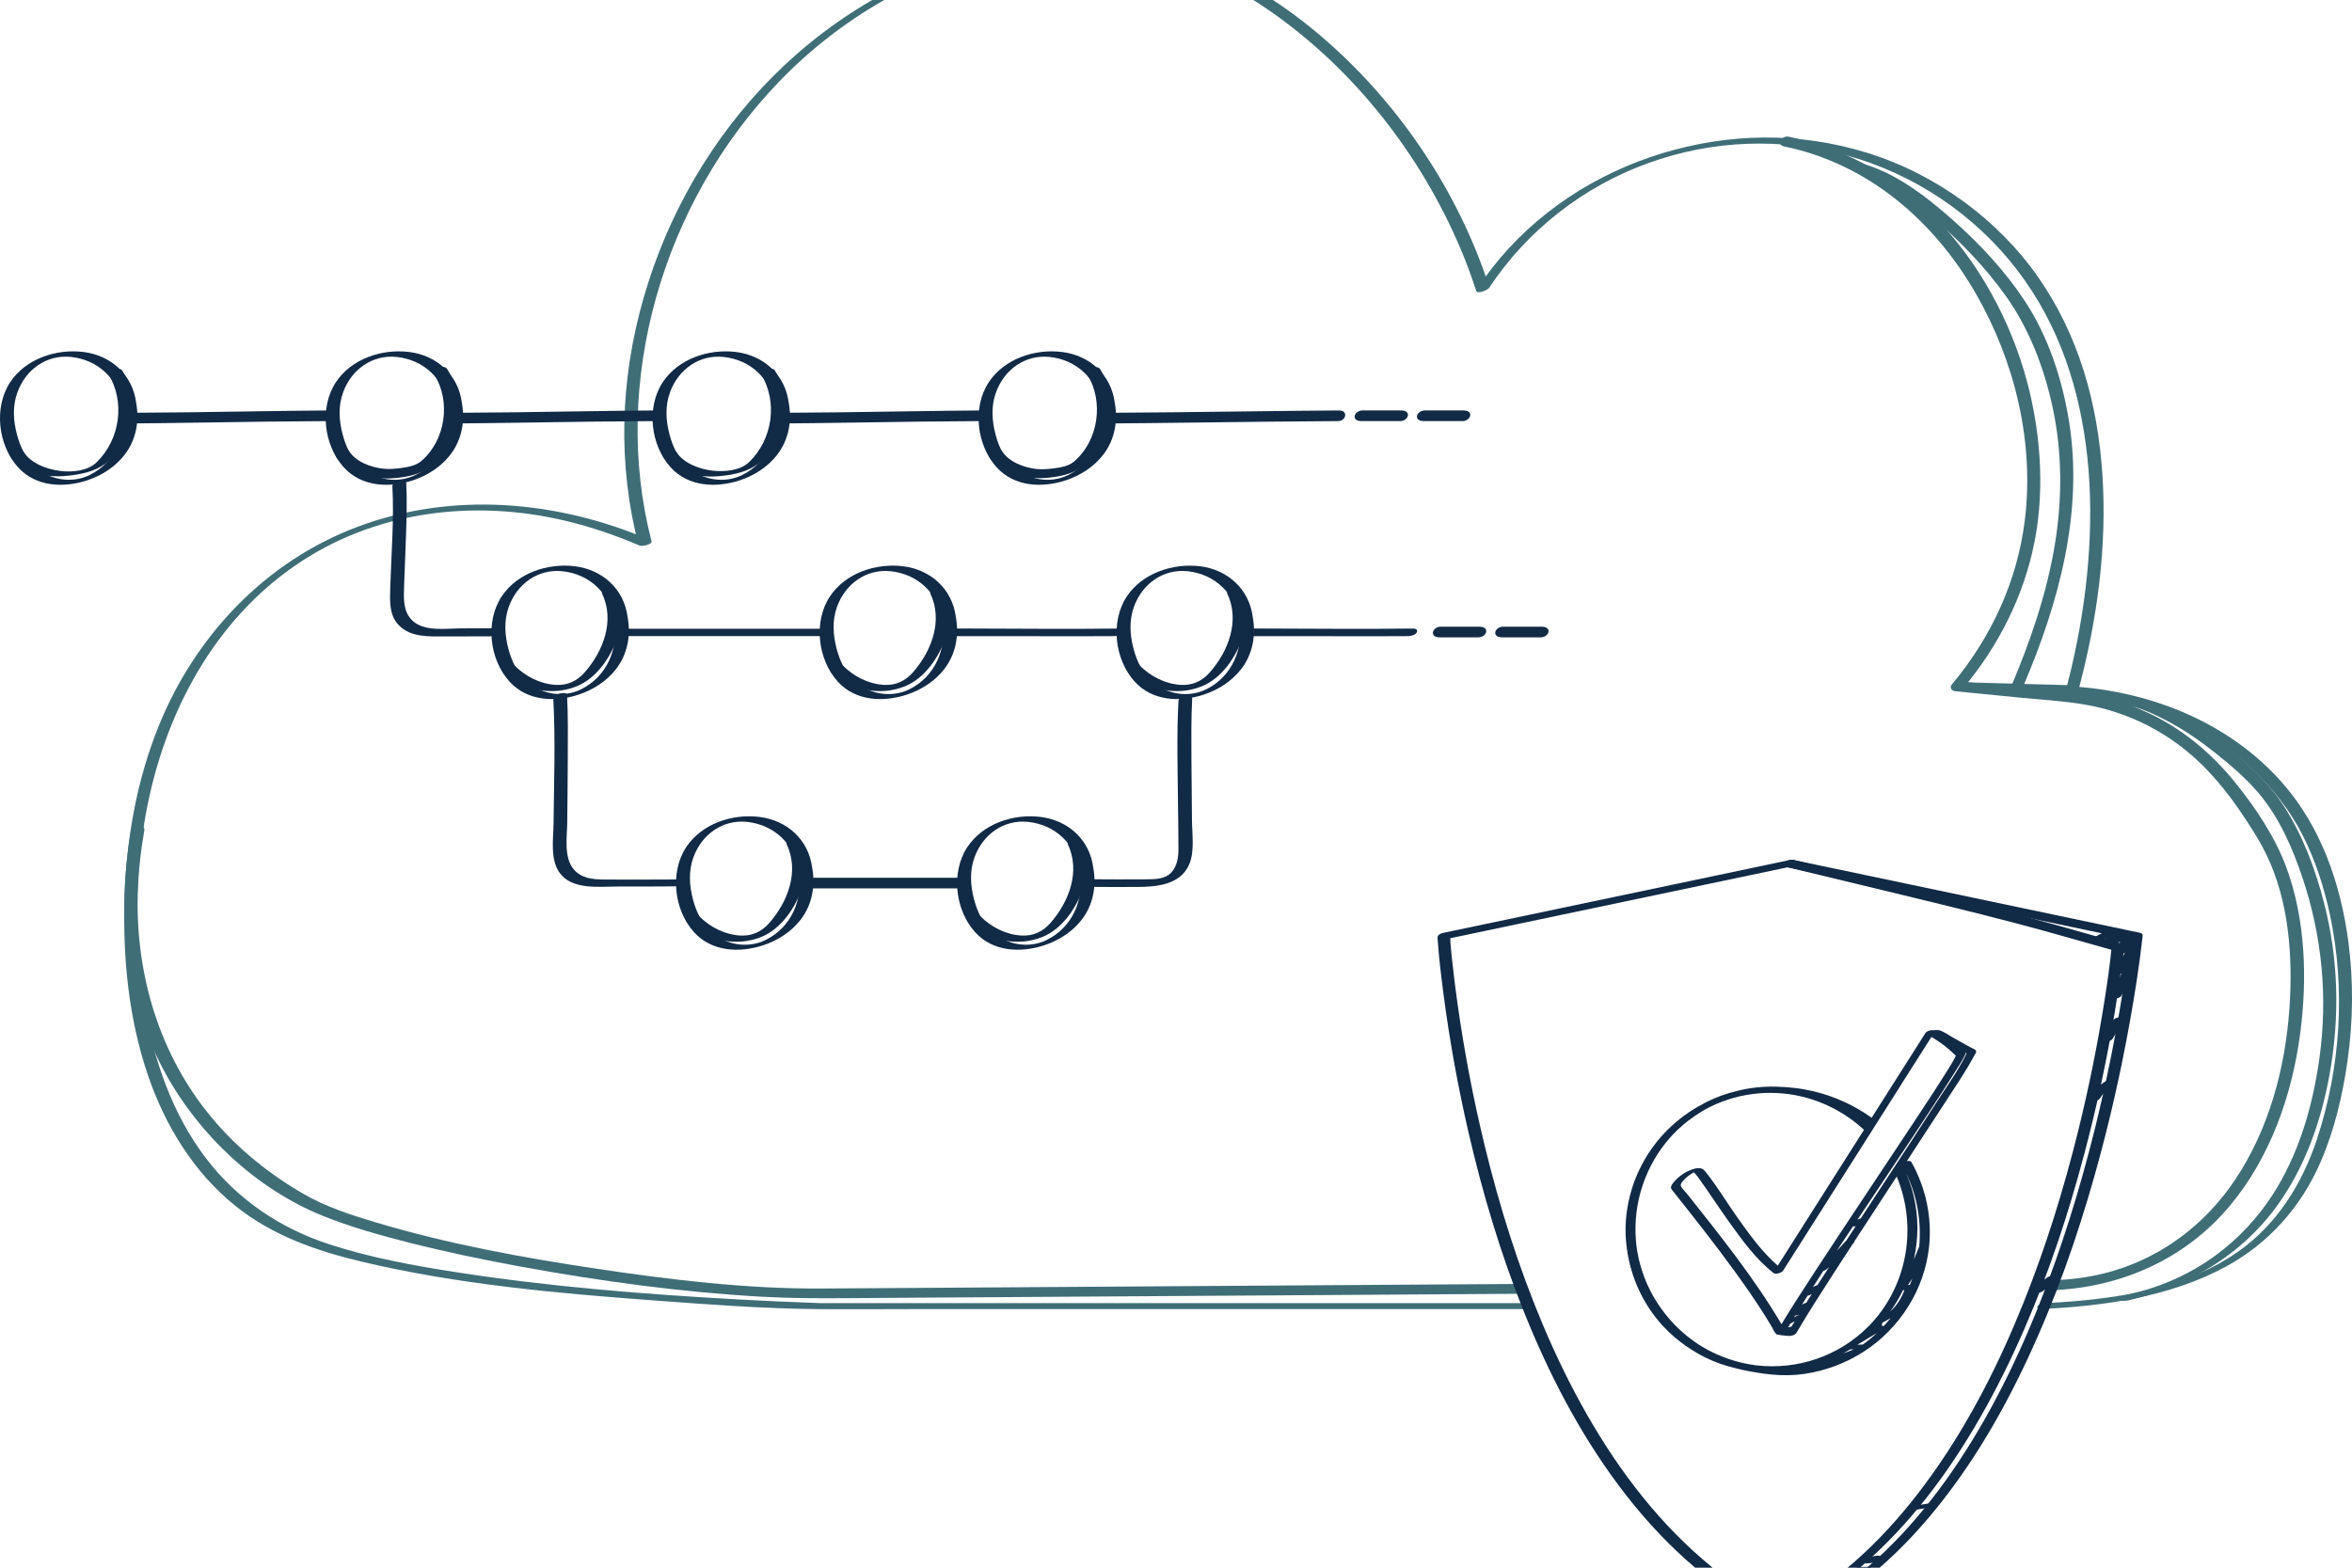 <?xml version="1.0"?>
<svg xmlns="http://www.w3.org/2000/svg" version="1.1" width="300" height="200" viewBox="0 0 300 200"><svg width="300" height="216" viewBox="0 0 320 230" fill="none" x="0" y="-8">
<g clip-path="url(#clip0_4341_25130)">
<path d="M277.664 186.476C286.222 186.064 295.206 184.845 302.84 180.696C308.707 177.506 313.101 172.542 315.743 166.422C317.633 162.057 318.737 157.323 319.401 152.618C320.152 147.286 320.216 141.859 319.509 136.519C318.463 128.625 315.807 120.861 310.482 114.821C304.305 107.821 295.624 103.701 286.489 102.243C285.168 102.034 283.848 101.883 282.52 101.774L282.838 102.034C285.349 92.588 286.684 82.724 286.042 72.939C285.399 63.154 282.816 53.997 277.354 46.125C271.891 38.252 263.412 32.025 254.039 29.131C244.665 26.238 235.212 26.454 226.207 29.174C217.1 31.931 208.823 37.321 202.964 44.855C202.228 45.807 201.528 46.789 200.864 47.792L202.632 47.409C198.317 34.096 189.975 21.843 179.259 12.852C168.544 3.861 155.49 -1.501 141.715 0.354C129.419 2.013 117.693 7.555 108.384 15.709C99.53 23.466 92.826 33.605 88.908 44.681C84.99 55.758 83.879 67.203 85.971 78.452C86.224 79.794 86.52 81.129 86.866 82.45L88.482 81.844C75.919 76.432 61.581 75.162 48.636 80.025C36.123 84.73 26.598 94.796 21.605 107.1C18.596 114.525 17.189 122.528 16.943 130.516C16.691 138.641 17.499 146.939 20.133 154.668C22.478 161.544 26.403 167.952 32.126 172.513C37.112 176.489 43.058 178.56 49.184 180.017C62.187 183.106 75.674 184.318 88.973 185.299C96.261 185.841 103.607 186.396 110.917 186.476C115.593 186.526 120.269 186.476 124.945 186.476C135.112 186.476 145.287 186.476 155.454 186.476C166.227 186.476 177.001 186.476 187.767 186.476H207.568C208.109 186.476 209.494 185.667 208.318 185.667C203.945 185.667 199.565 185.667 195.192 185.667C185.256 185.667 175.327 185.667 165.39 185.667H113.248C112.75 185.667 112.252 185.667 111.747 185.667C111.501 185.667 112.014 185.675 111.768 185.667C111.501 185.66 111.234 185.653 110.967 185.639C107.496 185.523 104.033 185.357 100.562 185.169C87.754 184.462 74.916 183.445 62.231 181.482C56.35 180.573 50.418 179.498 44.746 177.643C38.1 175.471 32.299 171.553 28.041 165.975C23.459 159.964 20.912 152.597 19.671 145.2C18.307 137.075 18.307 128.611 19.606 120.478C21.807 106.739 28.395 93.476 40.02 85.387C50.829 77.868 64.424 76.186 77.081 79.239C80.487 80.061 83.806 81.194 87.025 82.58C87.313 82.703 88.764 82.457 88.641 81.974C85.834 71.164 86.238 59.691 89.226 48.961C92.3 37.927 98.087 27.645 106.046 19.397C114.359 10.788 124.988 4.64 136.671 1.977C143.172 0.498 149.732 0.404 156.212 2.057C162.72 3.724 168.775 6.855 174.172 10.817C185.263 18.949 194.009 30.538 199.161 43.267C199.774 44.782 200.33 46.327 200.835 47.885C201.016 48.434 202.416 47.792 202.603 47.503C207.77 39.688 215.419 33.72 224.222 30.538C233.026 27.356 242.363 27.053 251.181 29.463C260.374 31.974 268.687 37.531 274.474 45.114C280.262 52.699 283.025 61.487 283.999 70.609C284.974 79.73 284.036 89.716 281.885 98.975C281.625 100.093 281.344 101.204 281.055 102.308C281.005 102.503 281.221 102.554 281.373 102.568C290.624 103.333 299.651 106.631 306.477 113.053C309.176 115.593 311.514 118.544 313.21 121.842C314.978 125.291 316.19 129.022 316.998 132.81C319.141 142.848 318.456 153.607 315.237 163.341C313.217 169.453 309.76 174.995 304.421 178.718C297.97 183.221 289.88 184.765 282.188 185.408C280.925 185.516 279.663 185.595 278.4 185.653C278.104 185.667 277.354 185.776 277.216 186.093C277.079 186.411 277.332 186.468 277.657 186.454L277.664 186.476Z" fill="#3F6E77"/>
<path d="M279.186 183.907C288.567 183.547 297.327 179.672 303.382 172.42C308.887 165.831 311.853 157.36 312.957 148.924C313.931 141.506 313.679 133.453 311.067 126.367C309.53 122.211 306.917 118.314 304.154 114.879C300.452 110.276 295.762 106.545 290.191 104.474C286.431 103.074 282.592 102.655 278.652 102.266C274.712 101.876 271.162 101.523 267.41 101.155C267.15 101.126 266.89 101.104 266.631 101.075L267.078 102.013C271.927 96.233 275.384 89.385 276.827 81.96C278.27 74.535 277.606 66.251 275.362 58.761C272.865 50.441 268.24 42.525 261.904 36.557C256.716 31.665 250.315 28.367 243.337 26.931C242.443 26.743 241.548 28.013 242.731 28.259C254.133 30.604 263.124 38.368 268.824 48.29C274.142 57.541 276.805 68.546 275.477 79.182C274.453 87.437 270.902 95.1 265.57 101.458C265.223 101.869 265.519 102.352 266.017 102.396C268.904 102.684 271.797 102.966 274.684 103.254C277.57 103.543 280.759 103.709 283.747 104.229C289.816 105.297 295.343 108.176 299.709 112.52C301.635 114.446 303.338 116.59 304.868 118.841C306.138 120.71 307.394 122.644 308.375 124.679C311.435 131 311.969 138.598 311.492 145.497C310.93 153.687 308.685 162.043 304.074 168.905C299.204 176.165 291.771 181.043 283.069 182.233C281.827 182.407 280.572 182.508 279.316 182.551C278.292 182.587 277.96 183.936 279.172 183.893L279.186 183.907Z" fill="#3F6E77"/>
<path d="M17.809 121.452C15.875 132.594 16.979 144.262 22.449 154.292C27.074 162.786 34.897 170.146 43.909 173.783C47.719 175.32 51.71 176.431 55.686 177.441C60.759 178.726 65.889 179.794 71.034 180.732C81.8 182.694 92.711 184.181 103.65 184.794C107.54 185.011 111.415 185.018 115.304 184.989C120.399 184.953 125.493 184.924 130.588 184.888C137.977 184.838 145.359 184.794 152.748 184.744C160.621 184.693 168.493 184.643 176.373 184.592C182.954 184.549 189.528 184.506 196.109 184.462C199.529 184.441 202.957 184.419 206.377 184.397C206.536 184.397 206.687 184.397 206.846 184.397C207.878 184.397 208.203 183.048 206.99 183.055C204.638 183.07 202.286 183.084 199.933 183.099C194.052 183.135 188.178 183.178 182.297 183.214C174.656 183.265 167.014 183.315 159.372 183.366C151.73 183.416 144.089 183.467 136.447 183.517C130.566 183.553 124.692 183.596 118.811 183.633C116.459 183.647 114.106 183.669 111.754 183.676C101.579 183.734 91.362 182.507 81.31 181.006C71.121 179.483 60.881 177.614 51.003 174.641C47.712 173.653 44.371 172.57 41.384 170.853C36.628 168.125 32.306 164.626 28.792 160.412C21.72 151.926 18.459 141.037 18.74 130.068C18.812 127.139 19.13 124.216 19.635 121.323C19.793 120.413 17.975 120.623 17.831 121.445L17.809 121.452Z" fill="#3F6E77"/>
<path d="M275.326 101.587C280.117 90.337 283.458 78.106 281.524 65.81C280.615 60.052 278.696 54.142 275.463 49.257C272.8 45.23 269.445 41.615 265.844 38.411C262.142 35.113 257.791 31.693 252.884 30.459C252.502 30.365 251.975 30.495 251.636 30.683C251.484 30.762 251.022 31.065 251.419 31.166C255.677 32.234 259.494 35.07 262.799 37.848C266.573 41.016 270.08 44.646 272.937 48.665C276.141 53.175 278.162 58.536 279.302 63.927C280.586 70.003 280.586 76.288 279.576 82.407C278.465 89.139 276.228 95.634 273.565 101.897C273.435 102.208 275.124 102.056 275.319 101.594L275.326 101.587Z" fill="#3F6E77"/>
<path d="M289.577 185.291C297.551 183.459 304.796 179.252 309.674 172.599C313.571 167.288 315.8 160.945 316.955 154.508C318.355 146.715 318.174 138.871 316.19 131.179C315.014 126.604 313.318 122.058 310.756 118.067C308.195 114.077 303.952 110.527 299.867 107.785C297.003 105.858 293.799 104.054 290.364 103.462C287.622 102.986 284.88 102.517 282.131 102.041C281.9 102.005 281.676 101.961 281.445 101.925C281.063 101.86 280.471 101.983 280.189 102.264C279.944 102.51 279.944 102.733 280.334 102.798C282.578 103.188 284.822 103.57 287.066 103.96C288.069 104.133 289.094 104.256 290.083 104.48C291.785 104.862 293.46 105.699 294.989 106.507C297.262 107.72 299.398 109.199 301.412 110.801C303.425 112.403 305.554 114.214 307.264 116.227C310.071 119.525 311.889 123.674 313.253 127.744C315.93 135.703 316.724 144.016 315.569 152.322C314.725 158.397 313.037 164.481 309.898 169.792C306.008 176.387 299.961 181.301 292.651 183.646C291.569 183.993 290.479 184.281 289.375 184.534C289.152 184.584 288.495 184.822 288.589 185.147C288.683 185.472 289.383 185.328 289.577 185.284V185.291Z" fill="#3F6E77"/>
<path d="M44.782 64.188C38.389 64.231 31.996 64.361 25.602 64.44C22.788 64.476 19.967 64.498 17.152 64.512C16.055 64.512 15.738 65.97 17.008 65.963C23.401 65.919 29.795 65.79 36.188 65.71C39.002 65.674 41.824 65.652 44.638 65.638C45.735 65.638 46.052 64.18 44.782 64.188Z" fill="#112A46"/>
<path d="M18.523 63.134C18.04 59.345 15.125 56.704 11.38 56.235C7.635 55.766 3.507 57.159 1.393 60.334C-0.88 63.761 -0.274 68.935 2.475 71.945C4.885 74.585 8.666 74.759 11.885 73.691C13.862 73.034 15.68 71.865 16.965 70.205C18.523 68.178 18.985 65.623 18.523 63.141C18.466 62.816 16.575 63.235 16.654 63.646C17.354 67.413 15.702 71.245 12.195 72.976C9.763 74.174 6.776 73.662 4.777 71.865C3.493 70.71 2.742 69.123 2.309 67.471C1.804 65.558 1.681 63.617 2.367 61.727C3.5 58.624 6.321 56.567 9.648 56.906C13.357 57.289 16.178 59.937 16.654 63.646C16.691 63.942 18.581 63.581 18.523 63.141V63.134Z" fill="#112A46"/>
<path d="M1.357 70.342C2.259 71.756 3.962 72.485 5.535 72.882C7.194 73.3 8.941 73.17 10.615 72.882C12.455 72.557 14.071 71.929 15.327 70.522C16.582 69.115 17.376 67.463 17.766 65.687C18.307 63.256 17.903 60.809 16.59 58.695C16.33 58.277 14.605 59.013 14.721 59.2C17.073 62.989 16.344 68.162 13.126 71.258C11.892 72.442 9.785 72.629 8.147 72.413C6.379 72.182 4.236 71.417 3.233 69.851C2.966 69.433 1.248 70.176 1.364 70.356L1.357 70.342Z" fill="#112A46"/>
<path d="M89.096 64.188C82.702 64.231 76.309 64.361 69.916 64.44C67.101 64.476 64.28 64.498 61.466 64.512C60.369 64.512 60.051 65.97 61.321 65.963C67.715 65.919 74.108 65.79 80.501 65.71C83.316 65.674 86.137 65.652 88.951 65.638C90.048 65.638 90.366 64.18 89.096 64.188Z" fill="#112A46"/>
<path d="M62.837 63.134C62.353 59.345 59.438 56.704 55.693 56.235C51.948 55.766 47.82 57.159 45.706 60.334C43.433 63.761 44.039 68.935 46.788 71.945C49.199 74.585 52.98 74.759 56.198 73.691C58.175 73.034 59.994 71.865 61.278 70.205C62.837 68.178 63.299 65.623 62.837 63.141C62.779 62.816 60.889 63.235 60.968 63.646C61.668 67.413 60.015 71.245 56.508 72.976C54.077 74.174 51.089 73.662 49.09 71.865C47.806 70.71 47.055 69.123 46.623 67.471C46.117 65.558 45.995 63.617 46.68 61.727C47.813 58.624 50.635 56.567 53.961 56.906C57.67 57.289 60.492 59.937 60.968 63.646C61.004 63.942 62.895 63.581 62.837 63.141V63.134Z" fill="#112A46"/>
<path d="M45.749 70.493C46.673 71.944 48.47 72.737 50.079 73.149C51.796 73.582 53.55 73.495 55.282 73.185C57.151 72.846 58.637 72.059 59.828 70.565C61.018 69.072 61.812 67.361 62.166 65.521C62.635 63.082 62.137 60.643 60.831 58.543C60.412 57.865 58.615 58.543 59.113 59.352C61.365 62.981 60.621 68.242 57.331 71.063C56.638 71.655 55.693 71.857 54.813 71.987C53.932 72.117 53.038 72.21 52.164 72.117C50.461 71.929 48.426 71.193 47.467 69.692C47.034 69.014 45.244 69.707 45.749 70.5V70.493Z" fill="#112A46"/>
<path d="M133.568 64.188C127.174 64.231 120.781 64.361 114.388 64.44C111.574 64.476 108.752 64.498 105.938 64.512C104.841 64.512 104.524 65.97 105.794 65.963C112.187 65.919 118.58 65.79 124.974 65.71C127.788 65.674 130.609 65.652 133.424 65.638C134.52 65.638 134.838 64.18 133.568 64.188Z" fill="#112A46"/>
<path d="M107.309 63.134C106.825 59.345 103.91 56.704 100.165 56.235C96.42 55.766 92.292 57.159 90.178 60.334C87.905 63.761 88.511 68.935 91.26 71.945C93.671 74.585 97.452 74.759 100.67 73.691C102.647 73.034 104.466 71.865 105.75 70.205C107.309 68.178 107.771 65.623 107.309 63.141C107.251 62.816 105.361 63.235 105.44 63.646C106.14 67.413 104.487 71.245 100.98 72.976C98.549 74.174 95.561 73.662 93.562 71.865C92.278 70.71 91.528 69.123 91.095 67.471C90.589 65.558 90.467 63.617 91.152 61.727C92.285 58.624 95.107 56.567 98.433 56.906C102.142 57.289 104.964 59.937 105.44 63.646C105.476 63.942 107.367 63.581 107.309 63.141V63.134Z" fill="#112A46"/>
<path d="M90.142 70.343C91.044 71.764 92.747 72.508 94.327 72.905C95.994 73.323 97.733 73.215 99.415 72.926C101.269 72.602 102.907 71.952 104.155 70.502C105.404 69.051 106.198 67.42 106.573 65.631C107.085 63.214 106.681 60.789 105.382 58.689C105.094 58.22 103.355 58.934 103.513 59.194C105.866 62.983 105.13 68.128 101.911 71.223C100.692 72.392 98.534 72.565 96.918 72.378C95.172 72.176 93.014 71.389 92.025 69.845C91.73 69.383 89.998 70.097 90.156 70.35L90.142 70.343Z" fill="#112A46"/>
<path d="M182.196 64.188C174.555 64.238 166.92 64.361 159.278 64.44C156.284 64.469 153.289 64.491 150.294 64.512C149.198 64.512 148.88 65.97 150.15 65.963C157.792 65.912 165.426 65.79 173.068 65.71C176.063 65.681 179.057 65.66 182.052 65.638C183.149 65.638 183.466 64.18 182.196 64.188Z" fill="#112A46"/>
<path d="M151.666 63.134C151.182 59.345 148.267 56.704 144.522 56.235C140.777 55.766 136.649 57.159 134.535 60.334C132.262 63.761 132.868 68.935 135.617 71.945C138.027 74.585 141.809 74.759 145.027 73.691C147.004 73.034 148.822 71.865 150.107 70.205C151.666 68.178 152.127 65.623 151.666 63.141C151.608 62.816 149.717 63.235 149.797 63.646C150.497 67.413 148.844 71.245 145.337 72.976C142.905 74.174 139.918 73.662 137.919 71.865C136.635 70.71 135.884 69.123 135.451 67.471C134.946 65.558 134.823 63.617 135.509 61.727C136.642 58.624 139.463 56.567 142.79 56.906C146.499 57.289 149.32 59.937 149.797 63.646C149.833 63.942 151.723 63.581 151.666 63.141V63.134Z" fill="#112A46"/>
<path d="M134.578 70.486C135.495 71.929 137.299 72.709 138.9 73.113C140.589 73.539 142.335 73.452 144.038 73.142C145.929 72.795 147.437 72.038 148.649 70.529C149.862 69.021 150.641 67.34 150.994 65.507C151.463 63.075 150.973 60.651 149.667 58.551C149.284 57.93 147.473 58.58 147.942 59.33C150.215 62.989 149.457 68.314 146.124 71.143C145.445 71.72 144.514 71.908 143.663 72.03C142.812 72.153 141.888 72.247 141.015 72.153C139.305 71.966 137.27 71.201 136.31 69.7C135.92 69.086 134.109 69.736 134.585 70.479L134.578 70.486Z" fill="#112A46"/>
<path d="M190.675 64.188H185.328C184.902 64.188 184.347 64.519 184.303 64.974C184.26 65.472 184.787 65.638 185.184 65.638H190.531C190.957 65.638 191.512 65.306 191.555 64.851C191.599 64.353 191.072 64.188 190.675 64.188Z" fill="#112A46"/>
<path d="M199.154 64.188H193.807C193.381 64.188 192.826 64.519 192.782 64.974C192.739 65.472 193.266 65.638 193.663 65.638H199.01C199.435 65.638 199.991 65.306 200.034 64.851C200.078 64.353 199.551 64.188 199.154 64.188Z" fill="#112A46"/>
<path d="M53.384 74.455C53.629 79.052 53.239 83.684 53.095 88.281C53.038 90.092 52.922 92.084 54.315 93.469C55.931 95.079 58.363 94.934 60.463 94.941C62.563 94.949 64.561 94.941 66.618 94.927C67.008 94.927 67.664 94.804 67.852 94.407C68.032 94.032 67.7 93.816 67.332 93.823C65.802 93.837 64.266 93.845 62.736 93.845C60.701 93.845 57.85 94.321 56.191 92.856C54.762 91.6 54.928 89.602 54.986 87.877C55.058 85.669 55.166 83.454 55.238 81.246C55.318 78.821 55.397 76.382 55.267 73.957C55.231 73.322 53.355 73.712 53.398 74.462L53.384 74.455Z" fill="#112A46"/>
<path d="M85.387 92.294C84.903 88.505 81.988 85.865 78.243 85.395C74.498 84.926 70.37 86.319 68.256 89.494C65.983 92.922 66.589 98.096 69.338 101.105C71.749 103.746 75.53 103.919 78.748 102.851C80.725 102.194 82.544 101.025 83.828 99.366C85.387 97.338 85.849 94.783 85.387 92.301C85.329 91.976 83.438 92.395 83.518 92.806C84.218 96.573 82.565 100.405 79.058 102.137C76.626 103.334 73.639 102.822 71.64 101.025C70.356 99.871 69.605 98.283 69.172 96.631C68.667 94.719 68.545 92.777 69.23 90.887C70.363 87.784 73.184 85.727 76.511 86.067C80.22 86.449 83.041 89.097 83.518 92.806C83.554 93.102 85.445 92.741 85.387 92.301V92.294Z" fill="#112A46"/>
<path d="M68.278 99.589C70.912 102.201 74.974 103.132 78.445 101.732C81.201 100.621 83.121 97.728 84.045 94.993C84.759 92.878 84.759 90.62 83.778 88.592C83.532 88.08 81.721 88.715 81.909 89.097C83.677 92.763 82.089 96.934 79.556 99.82C78.496 101.025 77.189 101.631 75.566 101.53C73.466 101.393 71.518 100.39 70.038 98.925C69.663 98.557 67.924 99.243 68.285 99.589H68.278Z" fill="#112A46"/>
<path d="M130.046 92.294C129.563 88.505 126.648 85.865 122.903 85.395C119.158 84.926 115.03 86.319 112.916 89.494C110.643 92.922 111.249 98.096 113.998 101.105C116.408 103.746 120.189 103.919 123.408 102.851C125.385 102.194 127.203 101.025 128.488 99.366C130.046 97.338 130.508 94.783 130.046 92.301C129.989 91.976 128.098 92.395 128.177 92.806C128.877 96.573 127.225 100.405 123.718 102.137C121.286 103.334 118.299 102.822 116.3 101.025C115.016 99.871 114.265 98.283 113.832 96.631C113.327 94.719 113.204 92.777 113.89 90.887C115.023 87.784 117.844 85.727 121.171 86.067C124.88 86.449 127.701 89.097 128.177 92.806C128.214 93.102 130.104 92.741 130.046 92.301V92.294Z" fill="#112A46"/>
<path d="M112.937 99.589C115.571 102.201 119.634 103.132 123.105 101.732C125.861 100.621 127.781 97.728 128.704 94.993C129.419 92.878 129.419 90.62 128.437 88.592C128.192 88.08 126.381 88.715 126.568 89.097C128.336 92.763 126.749 96.934 124.216 99.82C123.155 101.025 121.849 101.631 120.225 101.53C118.126 101.393 116.177 100.39 114.698 98.925C114.323 98.557 112.584 99.243 112.945 99.589H112.937Z" fill="#112A46"/>
<path d="M170.442 92.294C169.958 88.505 167.043 85.864 163.298 85.395C159.618 84.933 155.425 86.319 153.311 89.494C151.038 92.922 151.644 98.095 154.393 101.104C156.803 103.746 160.584 103.919 163.803 102.851C165.78 102.194 167.598 101.025 168.883 99.365C170.442 97.338 170.903 94.783 170.442 92.301C170.384 91.976 168.493 92.395 168.573 92.806C169.273 96.573 167.62 100.405 164.113 102.136C161.681 103.334 158.694 102.822 156.695 101.025C155.411 99.871 154.66 98.283 154.227 96.631C153.722 94.718 153.599 92.777 154.285 90.887C155.418 87.784 158.239 85.727 161.566 86.066C165.275 86.449 168.096 89.097 168.573 92.806C168.609 93.102 170.499 92.741 170.442 92.301V92.294Z" fill="#112A46"/>
<path d="M153.332 99.589C155.966 102.201 160.029 103.132 163.5 101.732C166.256 100.621 168.176 97.728 169.099 94.993C169.814 92.878 169.814 90.62 168.832 88.592C168.587 88.08 166.776 88.715 166.963 89.097C168.731 92.763 167.144 96.934 164.611 99.82C163.55 101.025 162.244 101.631 160.621 101.53C158.521 101.393 156.572 100.39 155.093 98.925C154.718 98.557 152.979 99.243 153.34 99.589H153.332Z" fill="#112A46"/>
<path d="M84.268 94.898C92.394 94.898 100.519 94.898 108.644 94.898H112.086C112.454 94.898 113.139 94.768 113.327 94.4C113.515 94.032 113.168 93.894 112.829 93.894C104.704 93.894 96.579 93.894 88.454 93.894C87.306 93.894 86.159 93.894 85.011 93.894C84.644 93.894 83.958 94.024 83.77 94.392C83.583 94.76 83.929 94.898 84.268 94.898Z" fill="#112A46"/>
<path d="M152.351 93.867C145.619 93.954 138.872 93.882 132.139 93.867C131.316 93.867 130.494 93.867 129.671 93.867C129.303 93.867 128.618 93.997 128.43 94.372C128.242 94.748 128.589 94.892 128.928 94.899C135.119 94.913 141.318 94.921 147.509 94.913C148.873 94.913 150.244 94.913 151.615 94.899C151.99 94.899 152.661 94.776 152.856 94.394C153.051 94.011 152.697 93.867 152.358 93.867H152.351Z" fill="#112A46"/>
<path d="M192.248 93.867C185.516 93.954 178.769 93.882 172.036 93.867C171.214 93.867 170.391 93.867 169.568 93.867C169.2 93.867 168.515 93.997 168.327 94.372C168.14 94.748 168.486 94.892 168.825 94.899C175.016 94.913 181.215 94.921 187.406 94.913C188.77 94.913 190.141 94.913 191.512 94.899C191.887 94.899 192.559 94.776 192.753 94.394C192.948 94.011 192.595 93.867 192.255 93.867H192.248Z" fill="#112A46"/>
<path d="M201.326 93.613H195.979C195.553 93.613 194.998 93.945 194.954 94.4C194.911 94.898 195.438 95.064 195.835 95.064H201.182C201.607 95.064 202.163 94.732 202.206 94.277C202.25 93.779 201.723 93.613 201.326 93.613Z" fill="#112A46"/>
<path d="M209.805 93.613H204.458C204.032 93.613 203.476 93.945 203.433 94.4C203.39 94.898 203.916 95.064 204.313 95.064H209.66C210.086 95.064 210.642 94.732 210.685 94.277C210.728 93.779 210.202 93.613 209.805 93.613Z" fill="#112A46"/>
<path d="M75.277 103.385C75.587 109.028 75.371 114.721 75.313 120.371C75.292 122.471 74.83 125.242 76.1 127.053C77.796 129.463 81.403 128.973 83.965 128.973C86.527 128.973 89.117 128.973 91.694 128.951C92.047 128.951 92.747 128.821 92.935 128.468C93.122 128.114 92.769 128.013 92.451 128.013C90.387 128.027 88.331 128.027 86.267 128.035C84.867 128.035 83.475 128.035 82.075 128.02C80.603 128.006 79.087 127.84 78.07 126.649C76.677 125.026 77.153 122.219 77.175 120.22C77.204 117.312 77.24 114.404 77.247 111.496C77.254 108.588 77.305 105.737 77.146 102.873C77.117 102.382 75.241 102.735 75.277 103.378V103.385Z" fill="#112A46"/>
<path d="M110.498 126.403C110.015 122.615 107.1 119.974 103.355 119.505C99.609 119.036 95.482 120.428 93.368 123.603C91.095 127.031 91.701 132.205 94.45 135.214C96.86 137.855 100.641 138.028 103.86 136.96C105.837 136.304 107.655 135.135 108.94 133.475C110.498 131.447 110.96 128.893 110.498 126.41C110.441 126.086 108.55 126.504 108.629 126.916C109.329 130.682 107.677 134.514 104.17 136.246C101.738 137.444 98.751 136.931 96.752 135.135C95.467 133.98 94.717 132.393 94.284 130.74C93.779 128.828 93.656 126.887 94.342 124.996C95.475 121.893 98.296 119.837 101.623 120.176C105.332 120.558 108.153 123.207 108.629 126.916C108.665 127.211 110.556 126.851 110.498 126.41V126.403Z" fill="#112A46"/>
<path d="M93.389 133.699C96.023 136.311 100.086 137.242 103.557 135.842C106.313 134.73 108.233 131.837 109.156 129.102C109.871 126.988 109.871 124.729 108.889 122.701C108.644 122.189 106.833 122.824 107.02 123.207C108.788 126.872 107.201 131.043 104.668 133.929C103.607 135.135 102.301 135.741 100.677 135.64C98.578 135.503 96.629 134.5 95.15 133.035C94.775 132.667 93.036 133.352 93.396 133.699H93.389Z" fill="#112A46"/>
<path d="M148.743 126.403C148.26 122.615 145.344 119.974 141.599 119.505C137.854 119.036 133.727 120.428 131.612 123.603C129.339 127.031 129.945 132.205 132.695 135.214C135.105 137.855 138.886 138.028 142.104 136.96C144.082 136.304 145.9 135.135 147.184 133.475C148.743 131.447 149.205 128.893 148.743 126.41C148.685 126.086 146.795 126.504 146.874 126.916C147.574 130.682 145.922 134.514 142.415 136.246C139.983 137.444 136.995 136.931 134.997 135.135C133.712 133.98 132.962 132.393 132.529 130.74C132.024 128.828 131.901 126.887 132.586 124.996C133.719 121.893 136.541 119.837 139.867 120.176C143.576 120.558 146.398 123.207 146.874 126.916C146.91 127.211 148.801 126.851 148.743 126.41V126.403Z" fill="#112A46"/>
<path d="M131.641 133.699C134.275 136.311 138.338 137.242 141.808 135.842C144.565 134.73 146.484 131.837 147.408 129.102C148.122 126.988 148.122 124.729 147.141 122.701C146.896 122.189 145.085 122.824 145.272 123.207C147.04 126.872 145.453 131.043 142.92 133.929C141.859 135.135 140.553 135.741 138.929 135.64C136.829 135.503 134.881 134.5 133.402 133.035C133.027 132.667 131.288 133.352 131.648 133.699H131.641Z" fill="#112A46"/>
<path d="M109.676 129.224C115.932 129.224 122.188 129.224 128.452 129.224H131.086C132.182 129.224 132.5 127.781 131.23 127.781C124.974 127.781 118.717 127.781 112.454 127.781H109.82C108.723 127.781 108.406 129.224 109.676 129.224Z" fill="#112A46"/>
<path d="M160.339 103.667C160.079 108.407 160.231 113.184 160.274 117.933C160.296 119.888 160.332 121.844 160.332 123.806C160.332 124.925 160.188 126.13 159.415 127.003C158.535 127.992 157.207 127.977 155.988 127.992C153.448 128.013 150.908 128.006 148.368 127.984C148 127.984 147.314 128.114 147.127 128.49C146.939 128.865 147.285 129.009 147.625 129.016C150.006 129.038 152.387 129.045 154.761 129.031C157.409 129.016 160.628 128.735 161.811 125.928C162.547 124.174 162.186 121.815 162.172 119.953C162.143 117.168 162.114 114.375 162.1 111.59C162.085 108.804 162.057 106.149 162.201 103.436C162.244 102.7 160.368 103.075 160.332 103.681L160.339 103.667Z" fill="#112A46"/>
<path d="M258.671 155.909C260.042 153.752 261.406 151.601 262.777 149.444C263.896 150.086 264.92 150.858 265.844 151.76C266.126 152.034 266.133 151.933 265.981 152.243C265.671 152.878 265.274 153.477 264.906 154.076C263.391 156.508 261.803 158.897 260.223 161.292C255.799 167.989 251.326 174.642 246.938 181.36C245.394 183.734 243.843 186.101 242.378 188.525C238.654 182.226 234.022 176.453 229.476 170.724C229.259 170.449 228.761 170.016 228.682 169.684C228.624 169.439 228.862 169.172 229.021 168.992C229.418 168.53 229.894 168.191 230.414 167.888C230.421 167.888 230.428 167.88 230.435 167.873C230.457 167.873 230.479 167.888 230.486 167.902C230.522 167.96 230.623 168.032 230.666 168.083C230.875 168.306 231.049 168.566 231.229 168.811C232.629 170.76 233.928 172.787 235.335 174.736C237.081 177.16 238.928 179.736 241.324 181.584C241.606 181.8 242.428 181.519 242.601 181.244C247.963 172.802 253.317 164.359 258.679 155.909H258.671ZM252.466 175.205C252.04 175.861 251.607 176.518 251.181 177.175C251.152 177.196 251.116 177.218 251.095 177.247C250.712 177.694 250.308 178.127 249.897 178.546C250.64 177.434 251.383 176.323 252.119 175.212L252.191 175.226C252.285 175.226 252.372 175.226 252.466 175.205ZM248.829 180.797C248.309 181.598 247.79 182.406 247.27 183.214C247.198 183.229 247.119 183.251 247.054 183.279C246.924 183.344 246.787 183.416 246.657 183.481C247.126 182.745 247.602 182.017 248.078 181.281C248.201 181.252 248.316 181.201 248.403 181.143C248.547 181.035 248.684 180.913 248.822 180.79L248.829 180.797ZM246.505 184.412C246.245 184.824 245.986 185.228 245.733 185.639C245.632 185.653 245.538 185.675 245.452 185.718C245.351 185.769 245.25 185.827 245.156 185.884C245.408 185.473 245.668 185.062 245.928 184.658C246.022 184.643 246.123 184.614 246.202 184.578C246.303 184.528 246.411 184.47 246.512 184.42L246.505 184.412ZM244.088 187.602C244.138 187.522 244.182 187.443 244.225 187.371C244.405 187.364 244.586 187.306 244.737 187.219C244.716 187.248 244.701 187.284 244.68 187.313C244.564 187.349 244.456 187.4 244.355 187.45C244.261 187.501 244.174 187.551 244.081 187.602H244.088ZM244.189 188.121C244.03 188.374 243.879 188.626 243.72 188.886C243.684 188.886 243.655 188.886 243.619 188.886C243.496 188.901 243.381 188.93 243.265 188.98C243.373 188.8 243.482 188.619 243.59 188.446C243.662 188.417 243.734 188.381 243.799 188.345C243.929 188.273 244.059 188.193 244.196 188.121H244.189ZM230.45 167.866C230.587 167.787 230.515 167.852 230.45 167.866ZM221.358 178.358C221.892 182.204 223.566 185.848 226.221 188.742C227.174 189.781 228.234 190.697 229.382 191.498C229.605 191.657 229.836 191.809 230.067 191.953C230.111 191.982 230.154 192.011 230.197 192.032C230.76 192.393 231.337 192.732 231.943 193.028C233.329 193.714 234.786 194.219 236.28 194.558C236.453 194.601 236.627 194.645 236.807 194.681C236.829 194.688 236.836 194.702 236.865 194.709C239.708 195.316 242.565 195.727 245.459 195.301C248.367 194.875 251.174 193.829 253.635 192.227C258.505 189.059 261.832 183.799 262.453 178.033C262.886 174.021 262.027 169.995 260.057 166.473C259.956 166.293 259.689 166.286 259.429 166.351C261.118 163.775 262.806 161.191 264.48 158.601C265.887 156.421 267.381 154.257 268.615 151.976C268.694 151.832 268.86 151.608 268.868 151.435C268.868 151.147 268.341 150.995 268.117 150.872C267.287 150.411 266.465 149.949 265.635 149.487C265.108 149.191 264.56 148.787 263.99 148.571C263.708 148.462 263.355 148.513 263.051 148.52C262.828 148.491 262.546 148.542 262.315 148.643C262.164 148.708 262.034 148.801 261.969 148.902C259.53 152.749 257.091 156.595 254.645 160.441C252.329 158.767 249.594 157.518 246.758 156.84L245.43 156.566C245.127 156.515 244.817 156.465 244.506 156.421L243.157 156.284C242.948 156.27 242.746 156.256 242.536 156.248C241.432 156.176 240.314 156.183 239.195 156.292C238.229 156.385 237.269 156.551 236.323 156.79C234.88 157.136 233.466 157.648 232.109 158.327C232.008 158.377 231.915 158.435 231.813 158.492C231.554 158.622 231.301 158.767 231.056 158.904C230.984 158.947 230.904 158.99 230.832 159.034C229.194 160.001 227.693 161.191 226.394 162.584C224.013 165.131 222.361 168.285 221.617 171.647C221.617 171.662 221.61 171.683 221.603 171.698C221.422 172.535 221.293 173.379 221.228 174.231C221.228 174.31 221.213 174.397 221.206 174.476C221.192 174.743 221.177 175.01 221.17 175.284V176.215C221.177 176.453 221.192 176.691 221.206 176.929C221.206 177.023 221.22 177.117 221.228 177.211C221.242 177.355 221.257 177.507 221.271 177.651L221.358 178.358ZM251.03 192.422C250.95 192.451 250.864 192.487 250.777 192.516C251.095 192.343 251.412 192.155 251.722 191.96C251.881 191.967 252.04 191.975 252.206 191.967C251.816 192.126 251.427 192.278 251.037 192.415L251.03 192.422ZM253.433 191.304C253.187 191.311 252.942 191.325 252.697 191.325C253.599 190.82 254.464 190.243 255.359 189.73C254.753 190.301 254.111 190.82 253.433 191.304ZM256.305 188.771C256.131 188.749 255.893 188.8 255.792 188.828C256.492 188.641 255.915 188.893 256.059 188.446C256.11 188.294 256.326 188.201 256.449 188.143C256.716 188.006 256.976 187.862 257.228 187.696C256.932 188.071 256.622 188.432 256.305 188.778V188.771ZM257.192 186.794C257.849 185.877 258.426 184.91 258.91 183.907C258.974 183.907 259.032 183.9 259.097 183.893C258.707 184.997 258.058 186 257.192 186.794ZM254.161 188.872C250.171 192.891 244.542 194.767 239.022 194.139C238.972 194.139 238.921 194.125 238.878 194.125C238.589 194.089 238.293 194.038 238.005 193.988C236.006 193.634 234.072 192.956 232.297 191.996C232.232 191.96 232.167 191.924 232.102 191.888C231.915 191.78 231.72 191.672 231.532 191.556C231.229 191.368 230.926 191.181 230.637 190.979C230.63 190.979 230.616 190.964 230.608 190.957C227.52 188.8 225.11 185.733 223.746 182.226C223.732 182.19 223.717 182.161 223.71 182.125C223.436 181.403 223.205 180.667 223.024 179.917C222.996 179.816 222.974 179.707 222.952 179.606C222.873 179.26 222.801 178.906 222.743 178.553C222.743 178.531 222.743 178.517 222.736 178.495C222.671 178.106 222.628 177.723 222.591 177.333C222.591 177.268 222.577 177.204 222.577 177.146C222.144 172.022 223.883 166.87 227.296 163.06C227.311 163.046 227.318 163.031 227.332 163.024C227.571 162.757 227.823 162.497 228.083 162.245C228.141 162.187 228.198 162.129 228.256 162.072C228.487 161.848 228.725 161.639 228.97 161.429C229.122 161.3 229.273 161.17 229.432 161.047C229.548 160.953 229.663 160.867 229.779 160.78C230.031 160.585 230.284 160.405 230.543 160.224C230.738 160.094 230.926 159.965 231.121 159.842C231.258 159.755 231.388 159.669 231.525 159.589C231.864 159.387 232.21 159.192 232.564 159.012C232.593 158.998 232.622 158.983 232.651 158.969C236.814 156.898 241.634 156.508 246.065 157.793C246.079 157.793 246.087 157.8 246.101 157.807C246.448 157.908 246.794 158.023 247.133 158.146C247.357 158.225 247.573 158.312 247.79 158.399C247.898 158.442 248.013 158.492 248.122 158.536C249.76 159.236 251.304 160.159 252.697 161.292C252.704 161.292 252.711 161.307 252.718 161.314C253 161.545 253.281 161.783 253.548 162.036C253.562 162.05 253.584 162.064 253.606 162.079C251.03 166.134 248.461 170.19 245.885 174.245C244.55 176.352 243.208 178.459 241.873 180.566C239.737 178.719 238.019 176.316 236.403 174.043C234.945 171.994 233.654 169.793 232.073 167.83C231.922 167.642 231.777 167.448 231.547 167.368C230.962 167.159 230.175 167.455 229.649 167.707C228.999 168.018 228.386 168.472 227.895 169.006C227.715 169.201 227.534 169.417 227.419 169.656C227.239 170.031 227.39 170.139 227.643 170.457C230.493 174.043 233.329 177.636 236.02 181.345C237.456 183.323 238.856 185.336 240.155 187.407C240.473 187.912 240.79 188.424 241.093 188.944C241.245 189.204 241.382 189.601 241.62 189.81C241.598 189.896 241.707 189.925 241.837 189.94C241.844 189.94 241.851 189.94 241.858 189.947C242.32 190.062 242.84 190.07 243.316 190.127C243.626 190.163 244.225 190.026 244.391 189.738C246.094 186.837 247.934 184.008 249.752 181.18C250.51 180.003 251.275 178.834 252.04 177.658C252.083 177.608 252.126 177.564 252.17 177.514C252.228 177.442 252.3 177.362 252.3 177.261C253.974 174.685 255.655 172.116 257.336 169.54C257.575 169.172 257.82 168.804 258.058 168.443C260.944 175.356 259.494 183.518 254.169 188.879L254.161 188.872ZM259.862 183.157C259.754 183.178 259.667 183.2 259.631 183.214C259.617 183.214 259.595 183.214 259.581 183.229C259.783 182.926 259.985 182.623 260.18 182.305C260.079 182.594 259.977 182.875 259.862 183.157ZM261.118 177.94C260.901 178.538 260.656 179.123 260.389 179.7C261.031 176.872 261.053 173.899 260.338 170.976C260.086 169.937 259.739 168.934 259.321 167.953C260.829 171.063 261.428 174.534 261.118 177.932V177.94ZM267.533 151.724C267.489 151.803 267.46 151.897 267.417 151.976C266.371 154.076 264.957 156.039 263.687 158.009C261.406 161.552 259.09 165.081 256.781 168.609C255.576 170.449 254.371 172.289 253.166 174.13C253.101 174.144 253.043 174.166 252.978 174.194C252.899 174.238 252.812 174.274 252.725 174.303C253.223 173.552 253.728 172.802 254.226 172.051C258.145 166.149 262.149 160.282 265.931 154.293C266.392 153.564 266.876 152.835 267.266 152.063C267.323 151.955 267.446 151.767 267.41 151.637C267.41 151.616 267.396 151.594 267.381 151.572C267.439 151.608 267.497 151.645 267.547 151.688C267.547 151.695 267.547 151.702 267.533 151.717V151.724Z" fill="#112A46"/>
<path d="M243.027 126.31C248.367 127.435 253.707 128.554 259.039 129.679C267.475 131.455 275.903 133.23 284.339 134.998C286.273 135.402 288.214 135.813 290.147 136.217L289.816 135.842C289.563 138.36 289.188 140.864 288.791 143.361C287.795 149.646 286.518 155.888 284.988 162.058C282.96 170.212 280.471 178.265 277.354 186.072C274.027 194.385 269.957 202.474 264.74 209.77C259.732 216.769 253.548 223.076 245.986 227.304C245.076 227.817 244.146 228.286 243.2 228.733L244.196 228.683C236.035 224.93 229.122 219.02 223.508 212.057C217.894 205.094 213.449 196.983 209.935 188.663C206.615 180.805 204.046 172.636 202.026 164.352C200.453 157.894 199.204 151.356 198.281 144.775C197.992 142.704 197.732 140.626 197.516 138.541C197.451 137.906 197.386 137.263 197.336 136.628C197.307 136.325 197.35 135.921 197.256 135.633C197.242 135.597 197.256 135.546 197.249 135.51L196.535 136.174C201.874 135.048 207.214 133.93 212.547 132.804C220.982 131.029 229.411 129.254 237.846 127.486C239.78 127.082 241.721 126.67 243.655 126.266C243.915 126.208 244.463 125.949 244.369 125.602C244.268 125.234 243.662 125.335 243.417 125.386C238.077 126.512 232.737 127.63 227.405 128.756C218.969 130.531 210.541 132.306 202.105 134.074C200.171 134.478 198.23 134.889 196.296 135.293C195.986 135.358 195.553 135.596 195.582 135.957C195.748 138.483 196.058 141.008 196.383 143.527C197.213 149.877 198.353 156.184 199.796 162.426C201.701 170.673 204.126 178.82 207.272 186.686C210.627 195.085 214.813 203.225 220.239 210.491C225.665 217.758 232.283 223.992 240.249 228.221C240.711 228.466 241.173 228.704 241.642 228.935C242.111 229.166 242.695 229.57 243.229 229.599C243.763 229.628 244.34 229.26 244.809 229.029C245.315 228.777 245.82 228.517 246.318 228.25C248.201 227.239 250.005 226.099 251.737 224.851C255.294 222.282 258.527 219.28 261.428 215.99C267.424 209.2 272.093 201.334 275.91 193.144C279.728 184.954 282.592 176.756 284.988 168.256C286.944 161.336 288.538 154.315 289.801 147.236C290.458 143.563 291.042 139.868 291.461 136.159C291.482 135.993 291.497 135.82 291.519 135.654C291.54 135.438 291.381 135.322 291.187 135.279C285.847 134.153 280.507 133.035 275.174 131.909C266.739 130.134 258.311 128.359 249.875 126.591C247.941 126.187 246 125.776 244.066 125.371C243.698 125.292 243.143 125.393 242.883 125.689C242.659 125.942 242.666 126.237 243.049 126.317L243.027 126.31Z" fill="#112A46"/>
<path d="M242.551 228.776C250.294 224.8 256.802 218.912 262.157 212.093C267.511 205.274 271.898 197.3 275.412 189.204C278.927 181.108 281.409 173.509 283.567 165.398C285.248 159.063 286.633 152.64 287.708 146.175C288.048 144.154 288.351 142.134 288.618 140.099C288.74 139.175 288.971 138.165 288.964 137.227C288.964 137.184 288.971 137.141 288.978 137.104C289 136.881 288.841 136.787 288.647 136.729C283.263 135.207 277.888 133.634 272.461 132.27C265.065 130.415 257.654 128.633 250.243 126.851C248.179 126.353 246.116 125.855 244.052 125.364C243.691 125.277 243.128 125.393 242.868 125.682C242.637 125.941 242.659 126.216 243.034 126.309C248.381 127.587 253.728 128.878 259.068 130.177C265.714 131.794 272.353 133.395 278.934 135.236C281.835 136.044 284.728 136.859 287.622 137.682L287.29 137.307C287.059 139.695 286.705 142.069 286.337 144.436C285.392 150.454 284.18 156.436 282.715 162.353C280.759 170.233 278.349 178.012 275.333 185.545C272.079 193.685 268.095 201.594 263.023 208.766C257.95 215.939 251.975 222.102 244.571 226.539C243.684 227.066 242.789 227.571 241.873 228.048C240.848 228.574 241.786 229.173 242.544 228.784L242.551 228.776Z" fill="#112A46"/>
<path d="M286.236 136.196C286.532 135.965 286.814 135.907 287.189 135.929L286.684 135.575C286.583 135.892 286.453 136.167 286.273 136.448C285.941 136.968 286.9 136.953 287.16 136.867C287.918 136.628 288.69 136.434 289.476 136.311L288.82 135.849C288.394 136.448 288.199 137.112 288.206 137.848C288.206 138.194 289.007 138.064 289.152 138.028C289.419 137.963 289.671 137.963 289.938 137.985L289.491 137.509C288.798 138.447 288.156 139.414 287.564 140.417C287.312 140.843 287.939 140.929 288.221 140.879C288.437 140.843 288.647 140.807 288.863 140.778L289.101 140.742C289.339 140.706 289.209 140.706 288.704 140.742C288.589 140.828 288.502 141.124 288.43 141.254C288.336 141.427 288.25 141.593 288.156 141.766C287.795 142.452 287.427 143.13 287.066 143.816C286.705 144.501 288.365 144.314 288.618 143.837C289.152 142.841 289.678 141.838 290.212 140.843C290.422 140.453 290.617 140.013 290.054 139.854C289.549 139.71 288.95 139.905 288.445 139.984L289.101 140.446C289.7 139.443 290.342 138.476 291.028 137.538C291.273 137.206 290.819 137.076 290.58 137.061C290.018 137.018 289.469 137.083 288.921 137.22L289.866 137.401C289.866 136.845 290.039 136.325 290.357 135.878C290.66 135.46 289.938 135.373 289.7 135.416C288.762 135.568 287.838 135.777 286.936 136.066L287.824 136.484C288.048 136.138 288.221 135.763 288.351 135.373C288.445 135.091 288.012 135.027 287.846 135.019C286.785 134.954 285.739 135.308 284.901 135.957C284.62 136.181 284.743 136.463 285.053 136.535C285.45 136.629 285.926 136.463 286.236 136.217V136.196Z" fill="#112A46"/>
<path d="M287.456 147.208C286.886 147.98 286.359 148.788 285.876 149.618C285.811 149.734 285.782 149.863 285.876 149.979C285.969 150.094 286.193 150.138 286.33 150.138C286.554 150.138 286.785 150.102 286.987 150.008C287.153 149.936 287.34 149.835 287.434 149.676C287.918 148.846 288.445 148.038 289.015 147.266C289.094 147.157 289.094 147.006 289.015 146.905C288.914 146.789 288.697 146.746 288.56 146.746C288.163 146.746 287.701 146.876 287.456 147.208Z" fill="#112A46"/>
<path d="M286.381 155.541C285.493 156.104 284.721 156.862 284.144 157.749C284.072 157.865 284.057 158.002 284.144 158.11C284.245 158.226 284.461 158.269 284.598 158.269C284.822 158.269 285.053 158.233 285.255 158.139C285.421 158.06 285.594 157.959 285.702 157.8C285.861 157.547 286.042 157.309 286.236 157.085L286.128 157.208C286.33 156.97 286.554 156.746 286.792 156.537C286.85 156.486 286.907 156.436 286.972 156.385C287.001 156.364 287.03 156.335 287.066 156.313C287.167 156.234 286.907 156.436 287.037 156.335C287.167 156.234 287.297 156.147 287.434 156.061C287.557 155.981 287.716 155.844 287.745 155.693C287.773 155.556 287.694 155.433 287.571 155.375C287.211 155.202 286.705 155.317 286.388 155.527L286.381 155.541Z" fill="#112A46"/>
<path d="M277.938 184.038C278.479 183.634 279.028 183.223 279.569 182.819C279.699 182.725 279.85 182.595 279.872 182.422C279.894 182.278 279.814 182.133 279.684 182.068C279.518 181.975 279.309 181.953 279.121 181.975C278.905 182.003 278.667 182.061 278.494 182.198C277.952 182.602 277.404 183.014 276.863 183.418C276.733 183.512 276.581 183.641 276.56 183.815C276.538 183.959 276.618 184.103 276.747 184.168C276.913 184.262 277.123 184.284 277.31 184.262C277.527 184.233 277.765 184.175 277.938 184.038Z" fill="#112A46"/>
<path d="M243.503 228.624C244.189 228.617 244.867 228.595 245.546 228.559C245.892 228.538 246.44 228.285 246.469 227.881C246.484 227.657 246.664 227.455 246.779 227.26C246.844 227.145 246.895 227.022 246.938 226.892C246.96 226.82 247.046 226.532 246.989 226.467C247.09 226.575 246.217 226.712 246.592 226.762C246.671 226.777 246.772 226.755 246.859 226.748C247.061 226.741 247.256 226.726 247.458 226.719C247.819 226.698 248.187 226.705 248.54 226.618C249.175 226.467 249.861 225.969 249.651 225.233C249.637 225.175 249.558 224.901 249.514 224.872C249.659 224.958 248.865 225.24 249.218 225.276C249.298 225.283 249.406 225.247 249.485 225.233C249.882 225.161 250.279 225.096 250.669 225.023C251.008 224.966 251.455 224.605 251.347 224.215C251.232 223.789 250.691 223.804 250.359 223.862C249.918 223.941 249.478 224.013 249.038 224.093C248.598 224.172 248.187 224.323 247.948 224.699C247.79 224.958 247.754 225.391 247.963 225.644C248.049 225.745 247.905 225.832 248.122 225.593C248.165 225.507 248.223 225.456 248.309 225.435L248.223 225.456C248.353 225.471 248.172 225.456 248.129 225.456C248.021 225.456 247.905 225.471 247.797 225.471C247.01 225.514 245.791 225.391 245.38 226.257C245.242 226.546 245.315 226.82 245.156 227.102C244.997 227.383 244.795 227.657 244.773 228.004L245.697 227.325C245.019 227.361 244.333 227.376 243.655 227.39C243.287 227.39 242.775 227.672 242.731 228.069C242.688 228.502 243.171 228.631 243.503 228.624Z" fill="#112A46"/>
<path d="M252.098 222.412C252.22 222.391 252.343 222.369 252.458 222.355C252.523 222.348 252.588 222.34 252.646 222.333L252.494 222.348C252.494 222.348 252.531 222.348 252.552 222.348C252.581 222.348 252.61 222.348 252.639 222.348C252.754 222.34 252.877 222.333 252.992 222.333C253.05 222.333 253.108 222.333 253.173 222.333C253.194 222.333 253.209 222.333 253.231 222.333C253.101 222.333 253.065 222.333 253.122 222.333C253.158 222.333 253.194 222.333 253.223 222.333C253.433 222.34 253.635 222.326 253.837 222.268C254.024 222.218 254.248 222.138 254.399 222.016C254.472 221.958 254.63 221.835 254.587 221.72C254.544 221.604 254.392 221.561 254.284 221.561C253.642 221.532 253 221.561 252.365 221.691C252.148 221.734 251.924 221.792 251.73 221.893C251.636 221.943 251.427 222.066 251.398 222.189C251.326 222.514 251.924 222.456 252.09 222.427L252.098 222.412Z" fill="#112A46"/>
<path d="M253.238 221.07C253.851 221.106 254.472 221.07 255.078 220.954C255.302 220.911 255.518 220.861 255.713 220.738C255.821 220.673 256.009 220.529 256.03 220.392C256.081 220.031 255.547 219.995 255.309 220.038C255.049 220.088 254.782 220.117 254.515 220.139C254.428 220.139 254.753 220.125 254.602 220.139C254.565 220.139 254.529 220.139 254.493 220.139C254.428 220.139 254.371 220.139 254.306 220.139C254.169 220.139 254.032 220.139 253.894 220.125C253.685 220.11 253.433 220.175 253.238 220.254C253.093 220.319 252.877 220.435 252.79 220.579C252.725 220.687 252.682 220.817 252.79 220.918C252.913 221.034 253.086 221.048 253.238 221.063V221.07Z" fill="#112A46"/>
<path d="M260.54 213.796C261.219 213.695 261.897 213.587 262.575 213.486C262.784 213.45 263.023 213.377 263.21 213.284C263.304 213.24 263.506 213.139 263.549 213.024C263.658 212.735 262.965 212.844 262.878 212.858C262.2 212.959 261.522 213.067 260.843 213.168C260.634 213.204 260.396 213.276 260.208 213.37C260.115 213.414 259.913 213.515 259.869 213.63C259.761 213.919 260.454 213.81 260.54 213.796Z" fill="#112A46"/>
<path d="M282.275 101.593C277.729 101.471 273.175 101.341 268.629 101.218C267.973 101.197 267.316 101.182 266.667 101.16C266.284 101.153 265.678 101.276 265.498 101.673C265.332 102.048 265.642 102.301 266.01 102.308C270.556 102.43 275.109 102.56 279.655 102.683C280.312 102.705 280.969 102.719 281.618 102.741C282.001 102.748 282.607 102.625 282.787 102.228C282.953 101.853 282.643 101.601 282.275 101.593Z" fill="#3F6E77"/>
</g>
<defs>
<clipPath id="clip0_4341_25130">
<rect width="320" height="229.605" fill="white"/>
</clipPath>
</defs>
</svg></svg>
